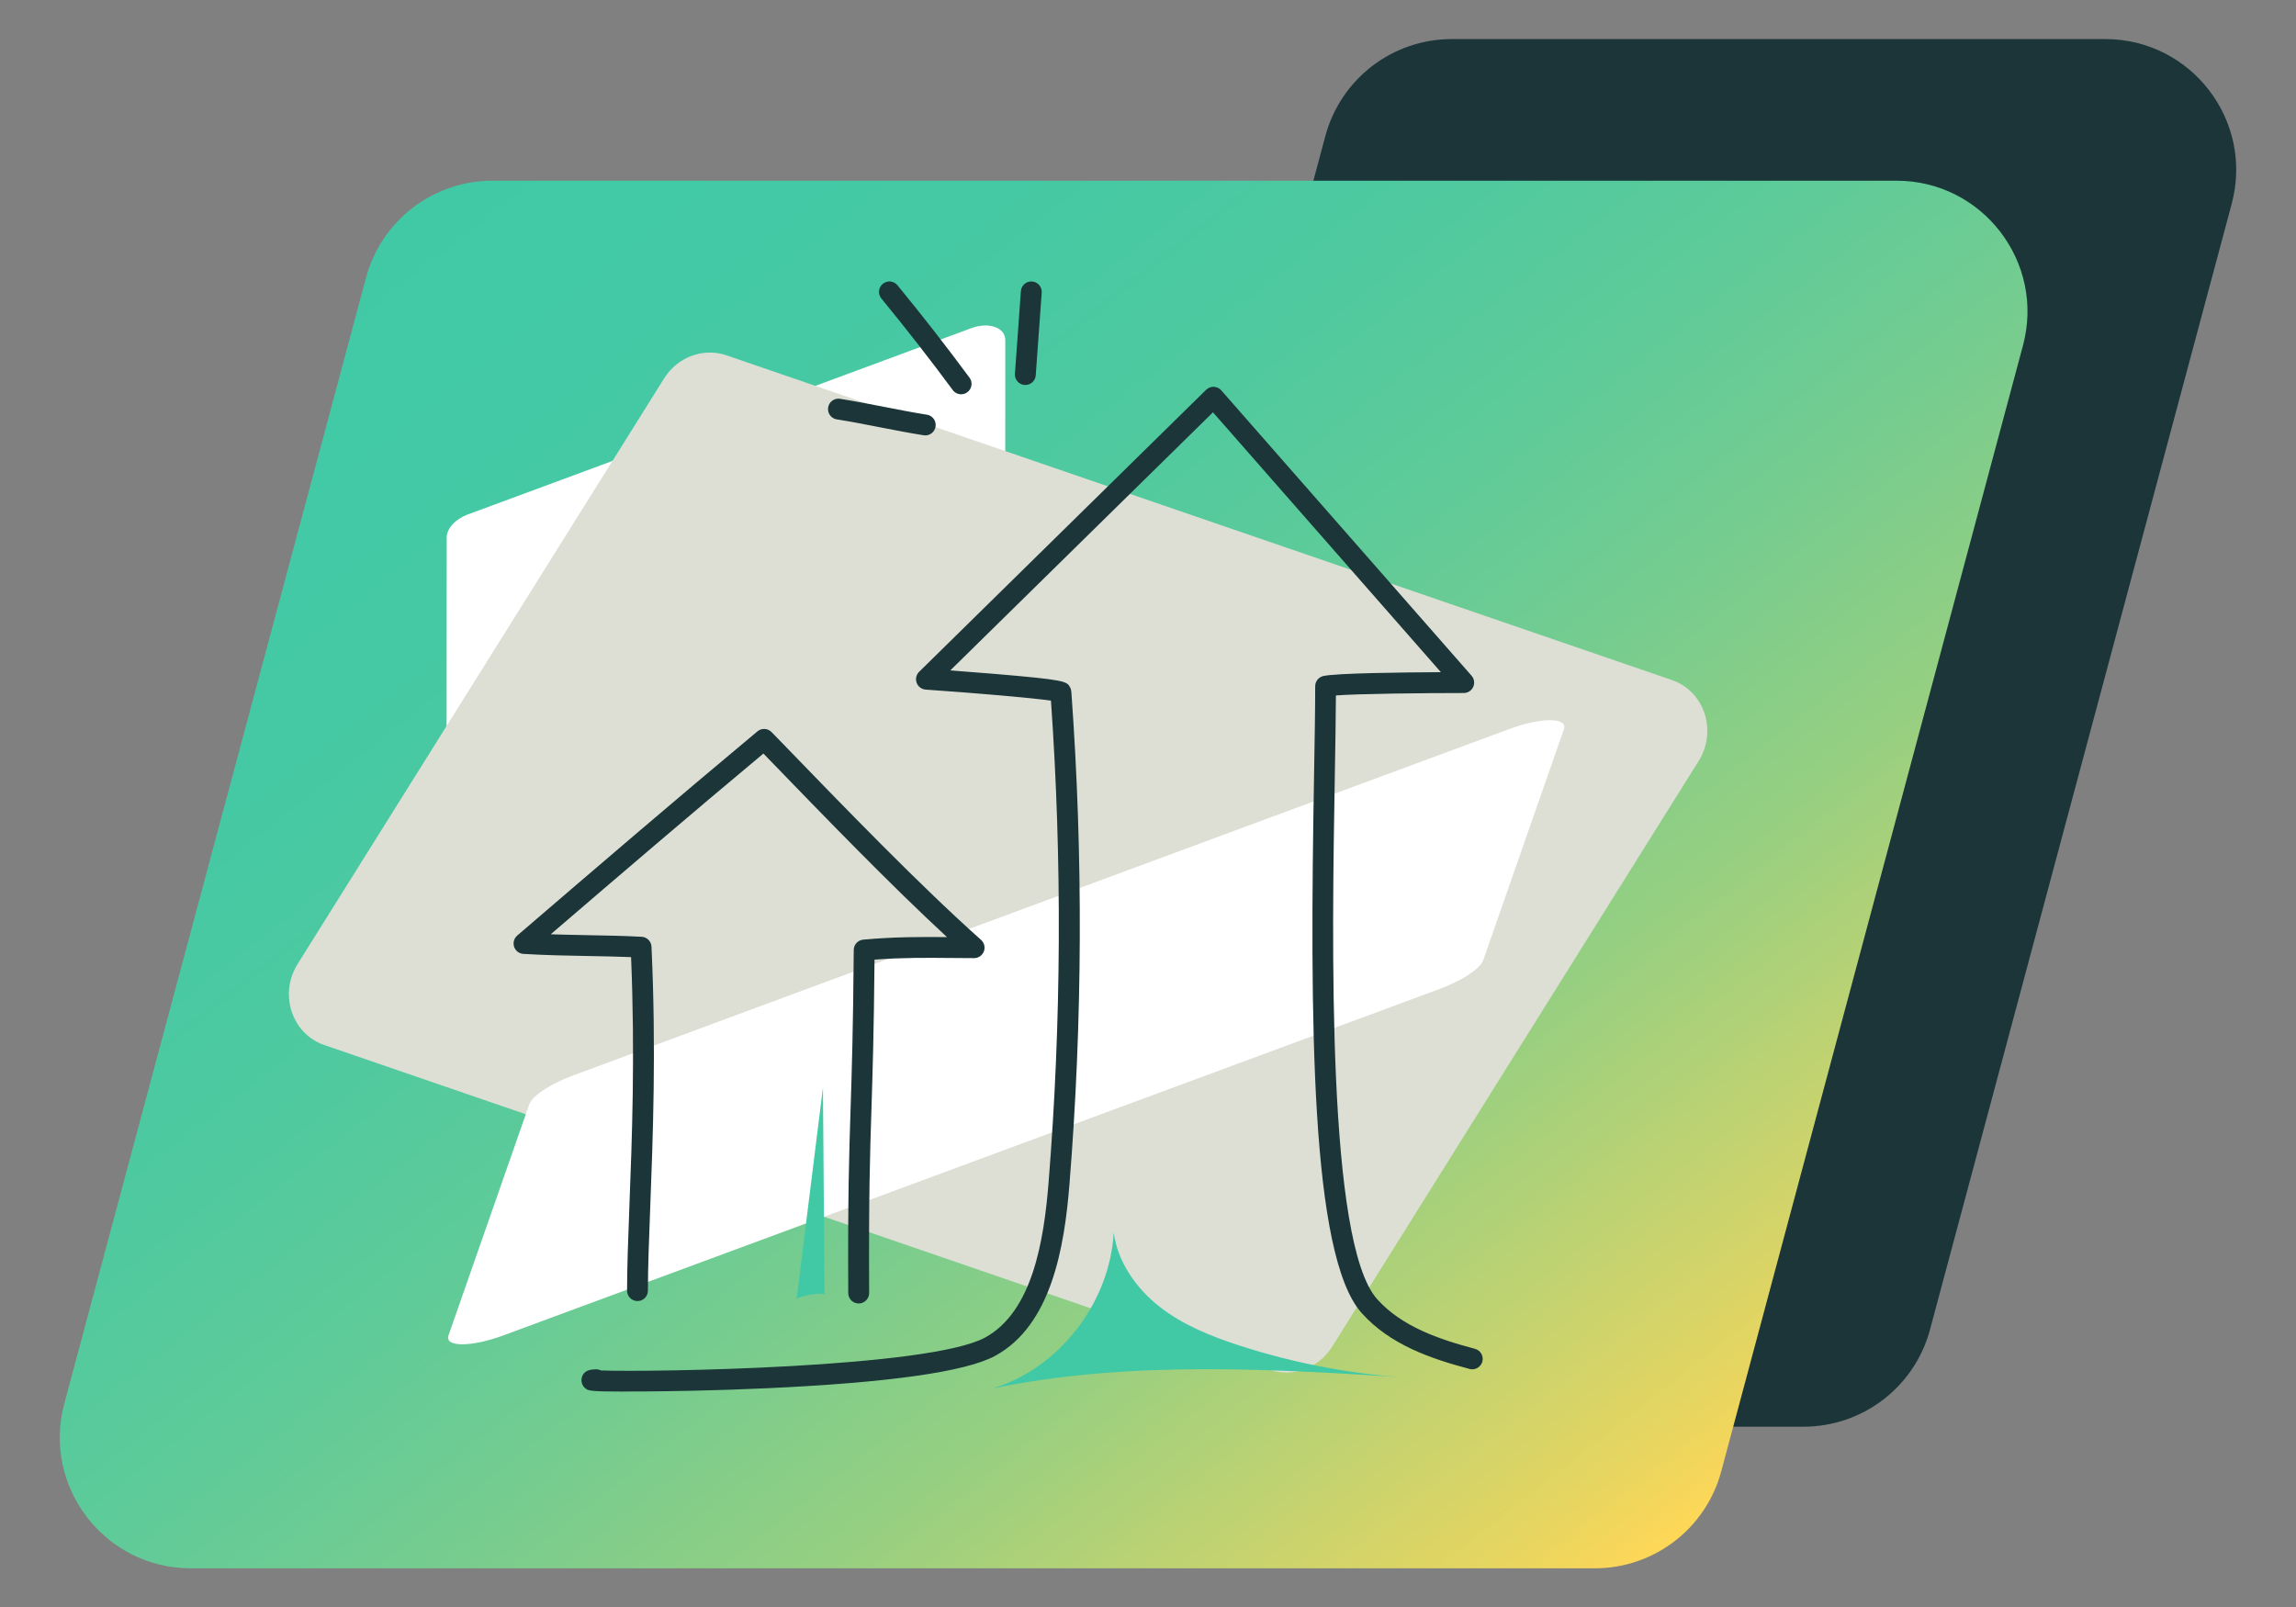 <?xml version="1.0" encoding="UTF-8"?> <svg xmlns="http://www.w3.org/2000/svg" xmlns:xlink="http://www.w3.org/1999/xlink" id="Layer_1" data-name="Layer 1" viewBox="0 0 597 418"><rect x="0" y="0" width="597" height="418" fill="#808080" stroke="none"/><defs><style> .cls-1 { fill: #fff; } .cls-2 { fill: #dddfd5; } .cls-3 { fill: #1b3538; } .cls-4 { fill: #41c9a6; } .cls-5 { fill: url(#linear-gradient); } </style><linearGradient id="linear-gradient" x1="-583.69" y1="35.47" x2="-199.79" y2="419.37" gradientTransform="translate(724.04) skewX(-15)" gradientUnits="userSpaceOnUse"><stop offset="0" stop-color="#41c9a6"></stop><stop offset=".18" stop-color="#44c9a4"></stop><stop offset=".33" stop-color="#4ec9a0"></stop><stop offset=".47" stop-color="#5fcb99"></stop><stop offset=".59" stop-color="#76cc8f"></stop><stop offset=".72" stop-color="#95cf82"></stop><stop offset=".83" stop-color="#bbd273"></stop><stop offset=".95" stop-color="#e7d560"></stop><stop offset="1" stop-color="#ffd757"></stop></linearGradient></defs><g><path class="cls-3" d="M468.95,371.01h-169.91c-22.38,0-38.67-21.23-32.88-42.85L344.61,35.39c3.99-14.88,17.47-25.23,32.88-25.23h169.91c22.38,0,38.67,21.23,32.88,42.85l-78.45,292.77c-3.99,14.88-17.47,25.23-32.88,25.23Z"></path><path class="cls-5" d="M414.68,407.84H49.6c-22.38,0-38.67-21.23-32.88-42.85L95.17,72.22c3.99-14.88,17.47-25.23,32.88-25.23h365.08c22.38,0,38.67,21.23,32.88,42.85l-78.45,292.77c-3.99,14.88-17.47,25.23-32.88,25.23Z"></path><path class="cls-1" d="M261.39,88.4v8.99s-.03,53.82-.03,53.82c0,2.31-2.27,4.77-5.48,5.96l-130.95,48.46c-4.49,1.66-8.82.15-8.82-3.07l.04-62.81c0-2.31,2.27-4.77,5.48-5.96l130.94-48.46c4.5-1.67,8.82-.16,8.82,3.07Z"></path><path class="cls-2" d="M441.67,197.92l-13.64,21.78-81.65,130.51c-3.51,5.58-10.21,8.07-16.24,6l-245.82-84.45c-8.43-2.9-11.84-13.23-6.94-21.06l95.3-152.29c3.5-5.6,10.21-8.07,16.24-6l245.81,84.44c8.45,2.9,11.85,13.23,6.94,21.06Z"></path><path class="cls-1" d="M406.66,189.61l-3.01,8.6-17.99,51.5c-.78,2.21-5.52,5.32-11.49,7.53l-243.28,90.03c-8.35,3.09-15.35,3.09-14.27,0l21.01-60.11c.77-2.21,5.52-5.32,11.49-7.53l243.26-90.02c8.36-3.09,15.36-3.09,14.27,0Z"></path></g><g><path class="cls-4" d="M214.39,336.56c-.14-17.91-.27-35.82-.41-53.73-2.28,18.28-4.55,36.57-6.83,54.85,2.57-1.02,5.37-1.45,7.24-1.12Z"></path><path class="cls-4" d="M258.07,361.08c17.29-5.24,30.49-22.24,31.52-40.58,1.03,7.76,5.89,14.6,11.99,19.37,6.11,4.76,13.4,7.67,20.73,10.05,15.01,4.86,30.64,7.73,46.37,8.49-37.1-2.4-74.84-4.75-110.61,2.67Z"></path><path class="cls-3" d="M162.21,361.88c-9.01,0-9.3-.25-10.04-.87-.85-.71-1.19-1.88-.84-2.94.6-1.81,2.28-1.91,3.5-1.98.51-.03.99.08,1.41.3,13.23.47,85.38-.66,99.88-8.55,12.32-6.71,15.31-25.09,16.53-40.36,3.33-41.55,3.54-83.69.62-125.27-4.79-.72-19.33-1.96-32.57-2.88-1.06-.07-1.98-.76-2.35-1.76-.37-1-.12-2.12.64-2.87l74.62-73.33c.53-.52,1.25-.81,2-.78.74.03,1.45.36,1.94.92l65.08,74.21c.7.8.87,1.94.43,2.91-.44.97-1.4,1.59-2.47,1.59-10.53,0-27.11.18-33.23.63-.03,5.85-.15,12.99-.29,21.1-.73,42.38-2.1,121.28,11.01,135.89,6.39,7.13,16,10.42,25.43,12.92,1.45.38,2.31,1.87,1.93,3.31s-1.87,2.31-3.31,1.93c-10.24-2.71-20.73-6.35-28.07-14.54-13.41-14.95-13.47-77.16-12.39-139.61.16-9.23.3-17.2.3-23.4,0-1.25.86-2.35,2.08-2.64,3.22-.77,20.68-.96,30.6-1.01l-59.26-67.58-68.3,67.12c3.17.24,7.25.55,11.31.89,18.79,1.58,18.99,1.95,19.84,3.52.2.37.31.79.33,1.22,3.08,42.46,2.92,85.5-.49,127.93-1.33,16.63-4.74,36.74-19.34,44.69-7.57,4.12-27.45,6.95-59.07,8.41-13.78.64-25.74.8-31.64.84-2.25.02-4.17.02-5.79.02Z"></path><path class="cls-3" d="M223.27,338.97c-1.49,0-2.7-1.2-2.71-2.7-.12-25.47.22-35.92.61-48.01.31-9.63.66-20.55.82-41.23.01-1.39,1.08-2.55,2.47-2.68,8.27-.74,14.88-.72,21.77-.66-14.63-13.52-31.41-30.85-47.73-47.73-18.84,15.73-37.33,31.57-55.3,47,3.28.11,6.5.17,9.65.23,4.81.09,9.35.17,13.99.42,1.39.07,2.5,1.19,2.56,2.58,1.25,26.73.37,49.51-.33,67.81-.32,8.39-.6,15.64-.6,21.63,0,1.5-1.21,2.71-2.71,2.71s-2.71-1.21-2.71-2.71c0-6.09.28-13.39.6-21.84.68-17.63,1.51-39.44.44-64.89-3.72-.16-7.45-.22-11.35-.29-5.36-.1-10.91-.2-16.66-.55-1.1-.07-2.05-.8-2.4-1.84s-.03-2.2.8-2.92c20.21-17.36,41.12-35.31,62.47-53.11,1.09-.91,2.7-.82,3.68.2l1.09,1.12c18.46,19.08,37.55,38.82,53.37,52.91.84.75,1.13,1.94.73,2.99-.4,1.05-1.41,1.75-2.53,1.75-2.14,0-4.2-.02-6.22-.04-6.38-.06-12.44-.11-19.68.43-.17,19.16-.51,29.62-.8,38.89-.39,12.04-.72,22.44-.6,47.81,0,1.5-1.2,2.71-2.7,2.72h-.01Z"></path><path class="cls-3" d="M249.91,102.53c-.83,0-1.65-.38-2.18-1.1-5.94-8.04-12.19-16.05-18.56-23.81-.95-1.16-.78-2.86.38-3.81,1.16-.95,2.86-.78,3.81.37,6.43,7.83,12.73,15.92,18.73,24.03.89,1.2.64,2.9-.57,3.79-.48.36-1.05.53-1.61.53Z"></path><path class="cls-3" d="M266.61,100.11c-.07,0-.13,0-.2,0-1.49-.11-2.62-1.4-2.51-2.9l1.55-21.5c.11-1.49,1.4-2.62,2.9-2.51,1.49.11,2.62,1.4,2.51,2.9l-1.55,21.5c-.1,1.43-1.29,2.51-2.7,2.51Z"></path><path class="cls-3" d="M240.59,113.22c-.14,0-.28-.01-.43-.03-3.72-.59-7.62-1.35-11.39-2.08-3.72-.73-7.57-1.48-11.19-2.05-1.48-.23-2.49-1.62-2.25-3.1.23-1.48,1.62-2.49,3.1-2.25,3.72.59,7.61,1.35,11.38,2.08,3.72.73,7.57,1.48,11.2,2.05,1.48.23,2.49,1.62,2.25,3.1-.21,1.34-1.36,2.29-2.67,2.29Z"></path></g></svg> 
